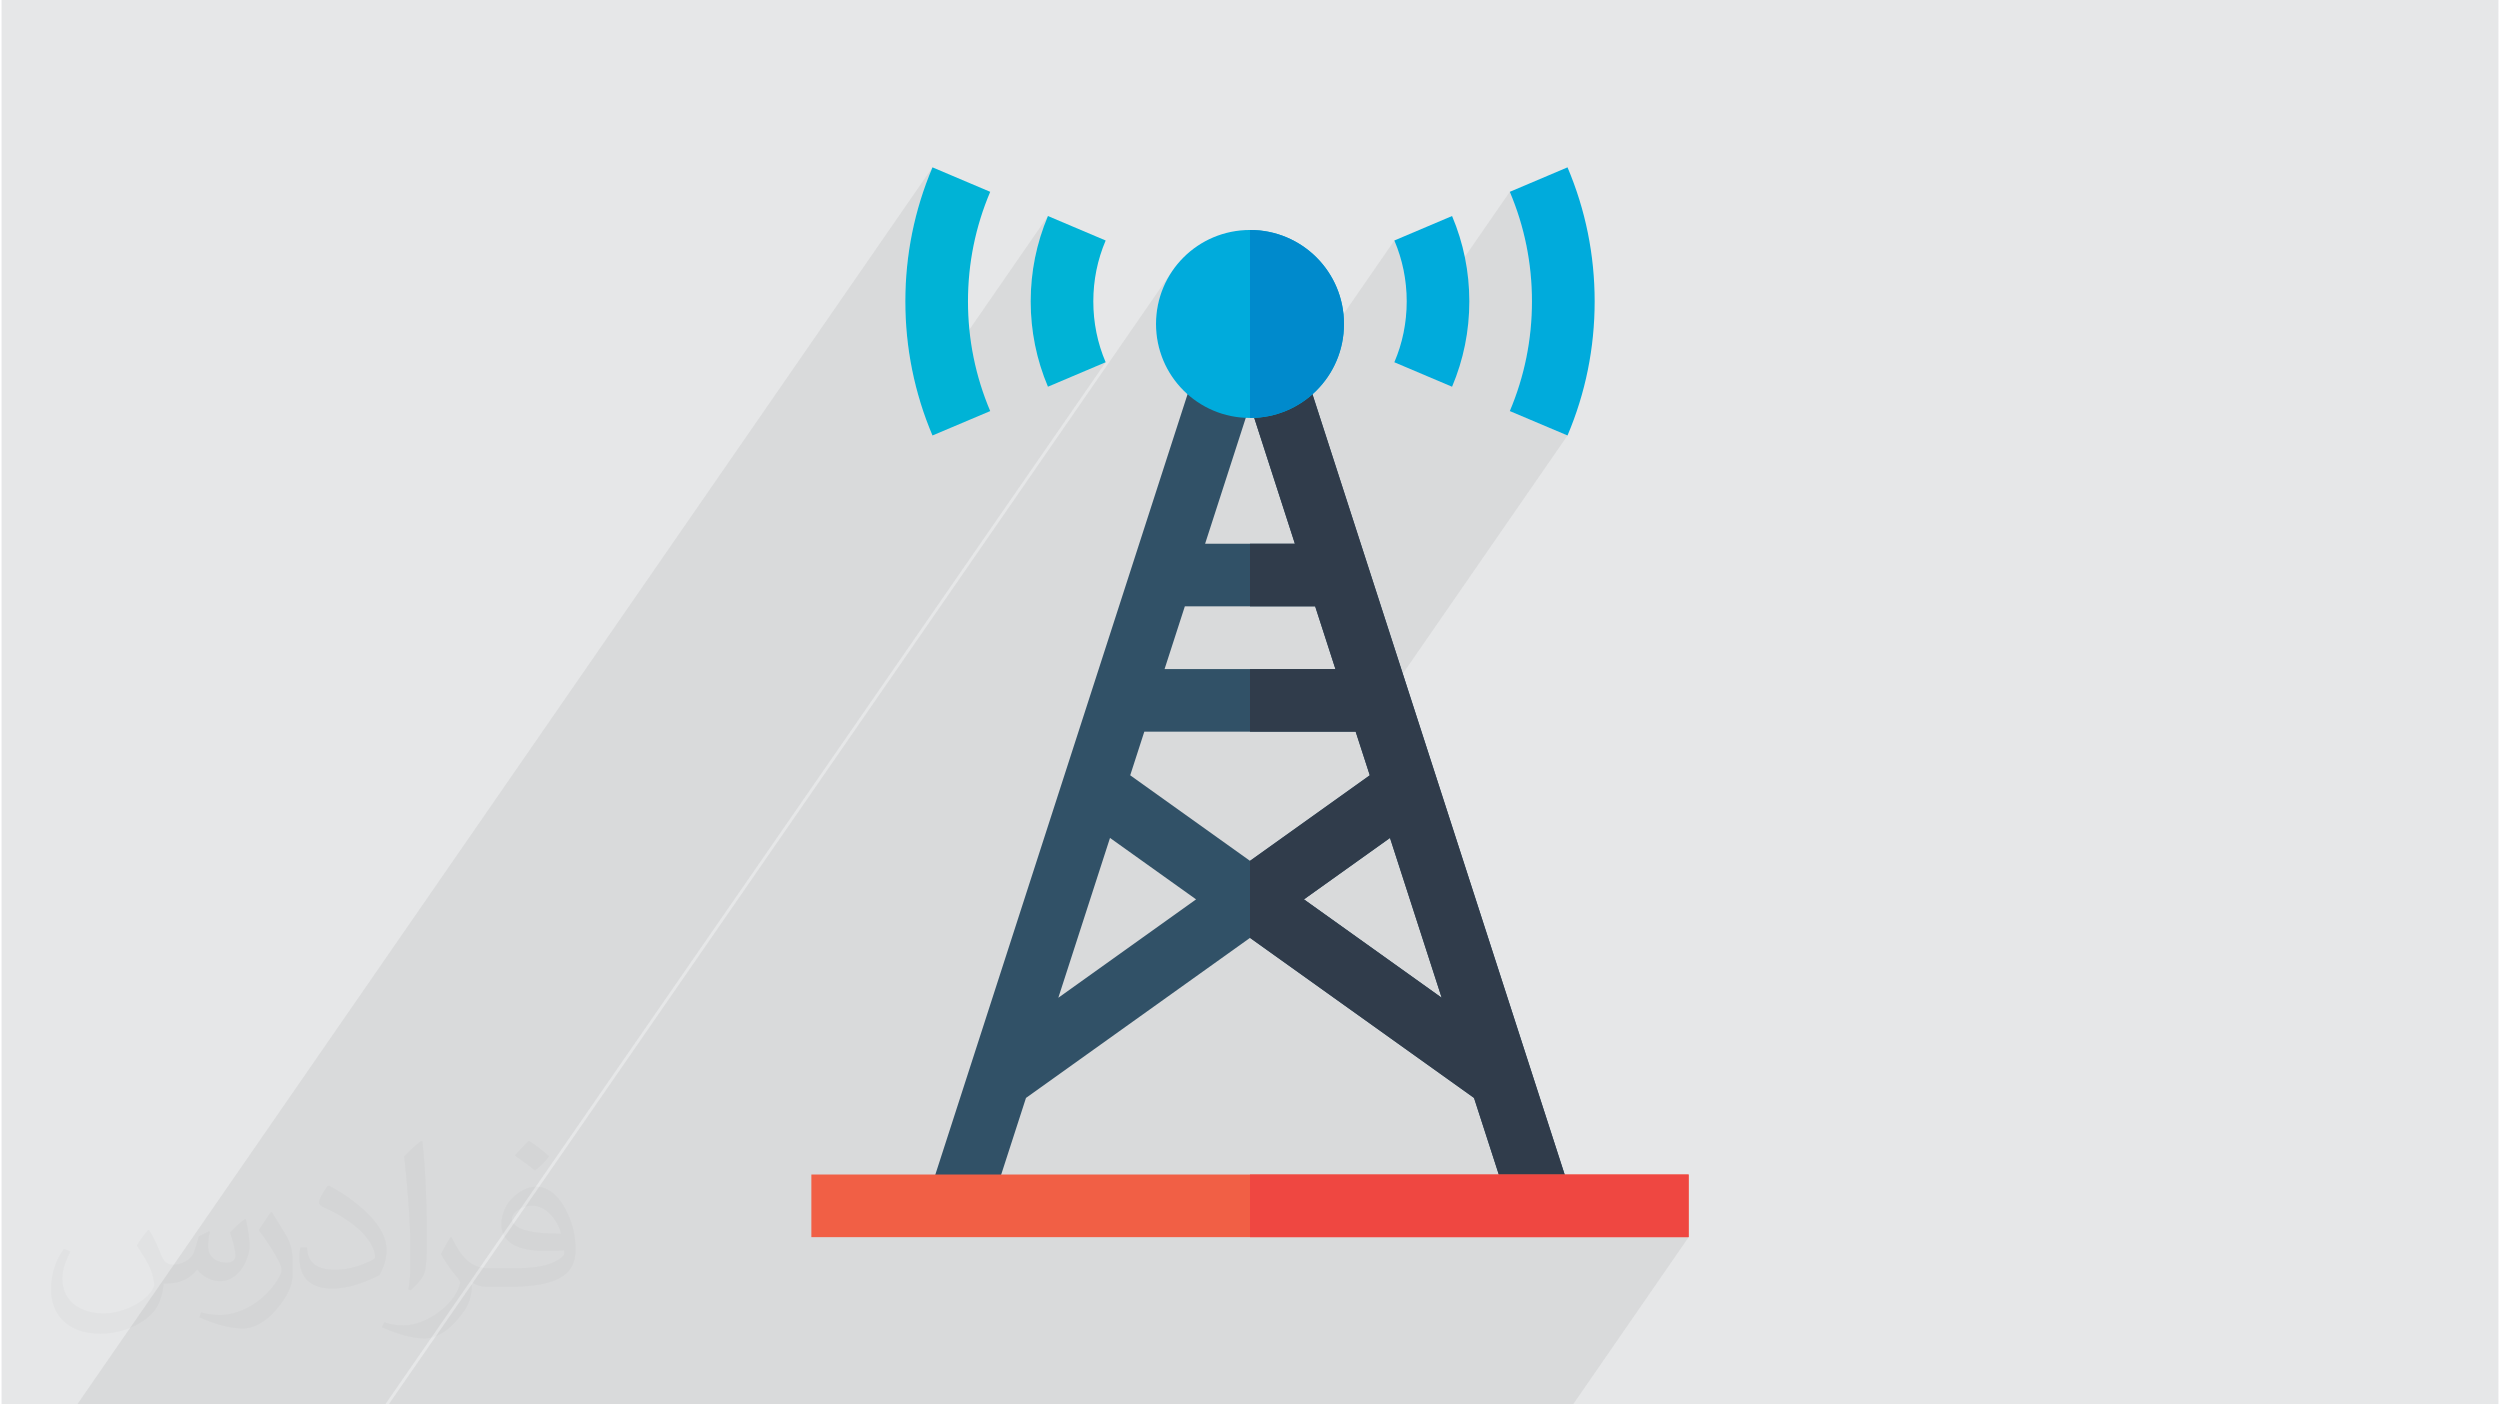 <?xml version="1.0" encoding="UTF-8"?>
<!DOCTYPE svg PUBLIC "-//W3C//DTD SVG 1.0//EN" "http://www.w3.org/TR/2001/REC-SVG-20010904/DTD/svg10.dtd">
<!-- Creator: CorelDRAW 2017 -->
<svg xmlns="http://www.w3.org/2000/svg" xml:space="preserve" width="356px" height="200px" version="1.0" shape-rendering="geometricPrecision" text-rendering="geometricPrecision" image-rendering="optimizeQuality" fill-rule="evenodd" clip-rule="evenodd"
viewBox="0 0 35600 20025"
 xmlns:xlink="http://www.w3.org/1999/xlink">
 <g id="Layer_x0020_1">
  <g id="_2064466973824">
   <path fill="#E6E7E8" d="M0 0l35600 0 0 20025 -35600 0 0 -20025z"/>
   <path fill="#373435" fill-opacity="0.031" d="M2102 17538c67,103 111,202 155,311 31,64 48,183 198,183 44,0 107,-14 163,-45 63,-33 111,-82 135,-159l61 -201 145 -72 10 10c-19,76 -24,148 -24,206 0,169 145,233 262,233 68,0 128,-33 128,-95 0,-81 -34,-216 -78,-338 68,-68 136,-136 214,-191l12 6c34,144 53,286 53,381 0,92 -41,195 -75,263 -70,132 -194,237 -344,237 -114,0 -240,-57 -327,-163l-5 0c-83,101 -209,194 -412,194l-63 0c-10,134 -39,229 -82,313 -122,237 -480,404 -817,404 -470,0 -705,-272 -705,-632 0,-223 72,-431 184,-577l92 37c-70,134 -116,261 -116,385 0,338 274,499 591,499 293,0 657,-188 722,-404 -24,-237 -114,-348 -250,-565 42,-72 95,-144 160,-220l13 0zm5414 -1273c99,62 196,136 290,221 -53,74 -118,142 -201,201 -94,-76 -189,-142 -286,-212 66,-74 131,-146 197,-210zm51 925c-160,0 -291,105 -291,183 0,167 320,219 702,217 -48,-196 -215,-400 -411,-400zm-359 894c208,0 390,-6 528,-41 155,-39 286,-118 286,-171 0,-15 0,-31 -5,-46 -87,9 -186,9 -274,9 -281,0 -496,-64 -581,-223 -22,-43 -36,-93 -36,-148 0,-153 65,-303 181,-406 97,-84 204,-138 313,-138 196,0 354,159 463,408 60,136 101,292 101,490 0,132 -36,243 -118,326 -153,148 -434,204 -865,204l-197 0 0 0 -51 0c-106,0 -184,-19 -244,-66l-10 0c2,24 5,49 5,72 0,97 -32,220 -97,319 -192,286 -400,410 -579,410 -182,0 -405,-70 -606,-161l36 -70c66,27 155,45 279,45 325,0 751,-313 804,-617 -12,-25 -33,-58 -65,-93 -94,-113 -155,-208 -211,-307 49,-95 92,-171 134,-239l16 -2c139,282 265,445 546,445l43 0 0 0 204 0zm-1406 299c24,-130 26,-276 26,-412l0 -202c0,-377 -48,-925 -87,-1281 68,-75 163,-161 238,-219l21 6c51,449 64,971 64,1450 0,126 -5,250 -17,340 -8,114 -73,200 -214,332l-31 -14zm-1447 -596c7,177 94,317 397,317 189,0 349,-49 526,-133 31,-15 48,-33 48,-50 0,-111 -84,-257 -228,-391 -138,-126 -322,-237 -494,-311 -58,-25 -77,-52 -77,-76 0,-52 68,-159 123,-235l20 -2c196,103 416,255 579,426 148,157 240,315 240,488 0,128 -39,250 -102,361 -216,109 -446,191 -674,191 -276,0 -465,-129 -465,-434 0,-33 0,-85 12,-151l95 0zm-500 -502l172 278c63,103 121,214 121,391l0 227c0,183 -117,379 -306,572 -147,132 -278,188 -399,188 -180,0 -386,-56 -623,-159l26 -70c76,21 163,37 270,37 341,-2 690,-251 850,-556 19,-35 27,-68 27,-91 0,-35 -20,-74 -34,-109 -87,-165 -184,-315 -291,-453 56,-88 111,-173 172,-257l15 2z"/>
   <path fill="#373435" fill-opacity="0.078" d="M22327 6209l-2349 3397 2408 7449 0 0 0 0 -404 584 2072 0 -1649 2386 -2072 0 0 0 -660 0 -1701 0 -1448 0 -373 0 -618 0 -1322 0 -621 0 -284 0 0 0 -105 0 -426 0 -101 0 -233 0 -240 0 -149 0 -284 0 -56 0 -128 0 -423 0 -214 0 -86 0 -212 0 -99 0 -331 0 -264 0 -58 0 -236 0 -77 0 -33 0 -236 0 -36 0 -119 0 -157 0 -224 0 -290 0 -78 0 -27 0 -309 0 -130 0 -147 0 -964 0 -612 0 -413 0 -290 0 11169 -16156 -67 111 -56 117 -45 123 -33 128 -20 134 -7 137 7 137 20 133 33 129 27 73 1253 -1812 137 7 133 20 129 33 123 45 117 56 111 67 103 77 95 87 87 95 77 103 67 111 56 117 45 123 33 128 20 130 725 -1049 41 104 36 105 30 107 25 108 19 110 14 110 8 112 3 112 -3 113 -8 111 -14 111 -19 109 -25 108 -30 107 -33 96 1602 -2317 38 93 36 94 33 94 31 95 29 96 25 97 24 97 21 97 19 98 16 99 13 99 12 100 8 100 7 101 3 101 1 101 -1 102 -3 101 -7 100 -8 101 -12 99 -13 99 -16 99 -19 98 -21 98 -24 97 -25 97 -29 95 -31 96 -33 94 -36 94 -38 94 823 348zm-20314 13816l-935 0 12195 -17639 -47 114 -43 115 -41 115 -38 117 -34 117 -32 118 -29 119 -26 119 -23 120 -19 121 -17 121 -14 122 -10 123 -8 123 -5 123 -1 124 1 124 5 124 8 123 10 122 14 122 17 121 19 121 23 120 26 120 29 118 31 118 26 88 1824 -2638 -57 146 -50 148 -43 149 -34 152 -27 153 -20 155 -11 157 -4 157 4 158 11 156 20 155 27 153 35 152 42 150 50 147 57 146 823 -349 -10273 14860 -582 0 -584 0 -503 0 -79 0 -516 0 -1192 0z"/>
   <g>
    <path fill="#00B3D6" d="M13273 6209c-257,-606 -387,-1249 -387,-1912 0,-662 130,-1305 387,-1911l823 349c-210,495 -317,1020 -317,1562 0,542 107,1068 317,1564l-823 348z"/>
    <path fill="#00ABDC" d="M22327 6209l-823 -348c210,-496 316,-1022 316,-1564 0,-542 -106,-1067 -316,-1562l823 -349c257,606 387,1249 387,1911 0,663 -130,1306 -387,1912z"/>
    <path fill="#00B3D6" d="M14919 5514c-163,-386 -246,-795 -246,-1217 0,-422 83,-831 246,-1217l823 349c-117,275 -176,567 -176,868 0,301 59,594 176,868l-823 349z"/>
    <path fill="#00ABDC" d="M20681 5514l-823 -349c117,-274 176,-567 176,-868 0,-301 -59,-593 -176,-868l823 -349c163,386 246,795 246,1217 0,422 -83,831 -246,1217z"/>
    <path fill="#315167" d="M17160 7752l640 -1981 640 1981 -1280 0zm-2093 6474l737 -2279 1227 876 -1964 1403zm4240 -3794l201 622 -1708 1220 -1708 -1220 201 -622 3014 0zm-578 -1787l289 894 -2436 0 289 -894 1858 0zm-160 4178l1227 -876 737 2279 -1964 -1403zm2425 2831l542 1676 850 -275 -3798 -11751 -788 255 -788 -255 -3798 11751 850 275 542 -1676 3194 -2282 3194 2282z"/>
    <path fill="#303C4B" d="M20533 14226l-1964 -1403 1227 -876 737 2279zm-2093 -6474l-640 0 0 893 929 0 289 894 -1218 0 0 893 1506 0 202 622 -1708 1220 0 1098 3194 2282 542 1676 850 -275 -3798 -11751 -788 255 0 212 640 1981z"/>
    <path fill="#00ABDC" d="M17800 3279c-742,0 -1340,598 -1340,1340 0,741 598,1340 1340,1340 742,0 1340,-599 1340,-1340 0,-742 -598,-1340 -1340,-1340z"/>
    <path fill="#008ACC" d="M17800 5959l0 -2680c742,0 1340,598 1340,1340 0,741 -598,1340 -1340,1340z"/>
    <path fill="#F15F45" d="M11546 16746l12508 0 0 893 -12508 0 0 -893z"/>
    <path fill="#EF4741" d="M17800 16746l6254 0 0 893 -6254 0 0 -893z"/>
   </g>
  </g>
 </g>
</svg>
